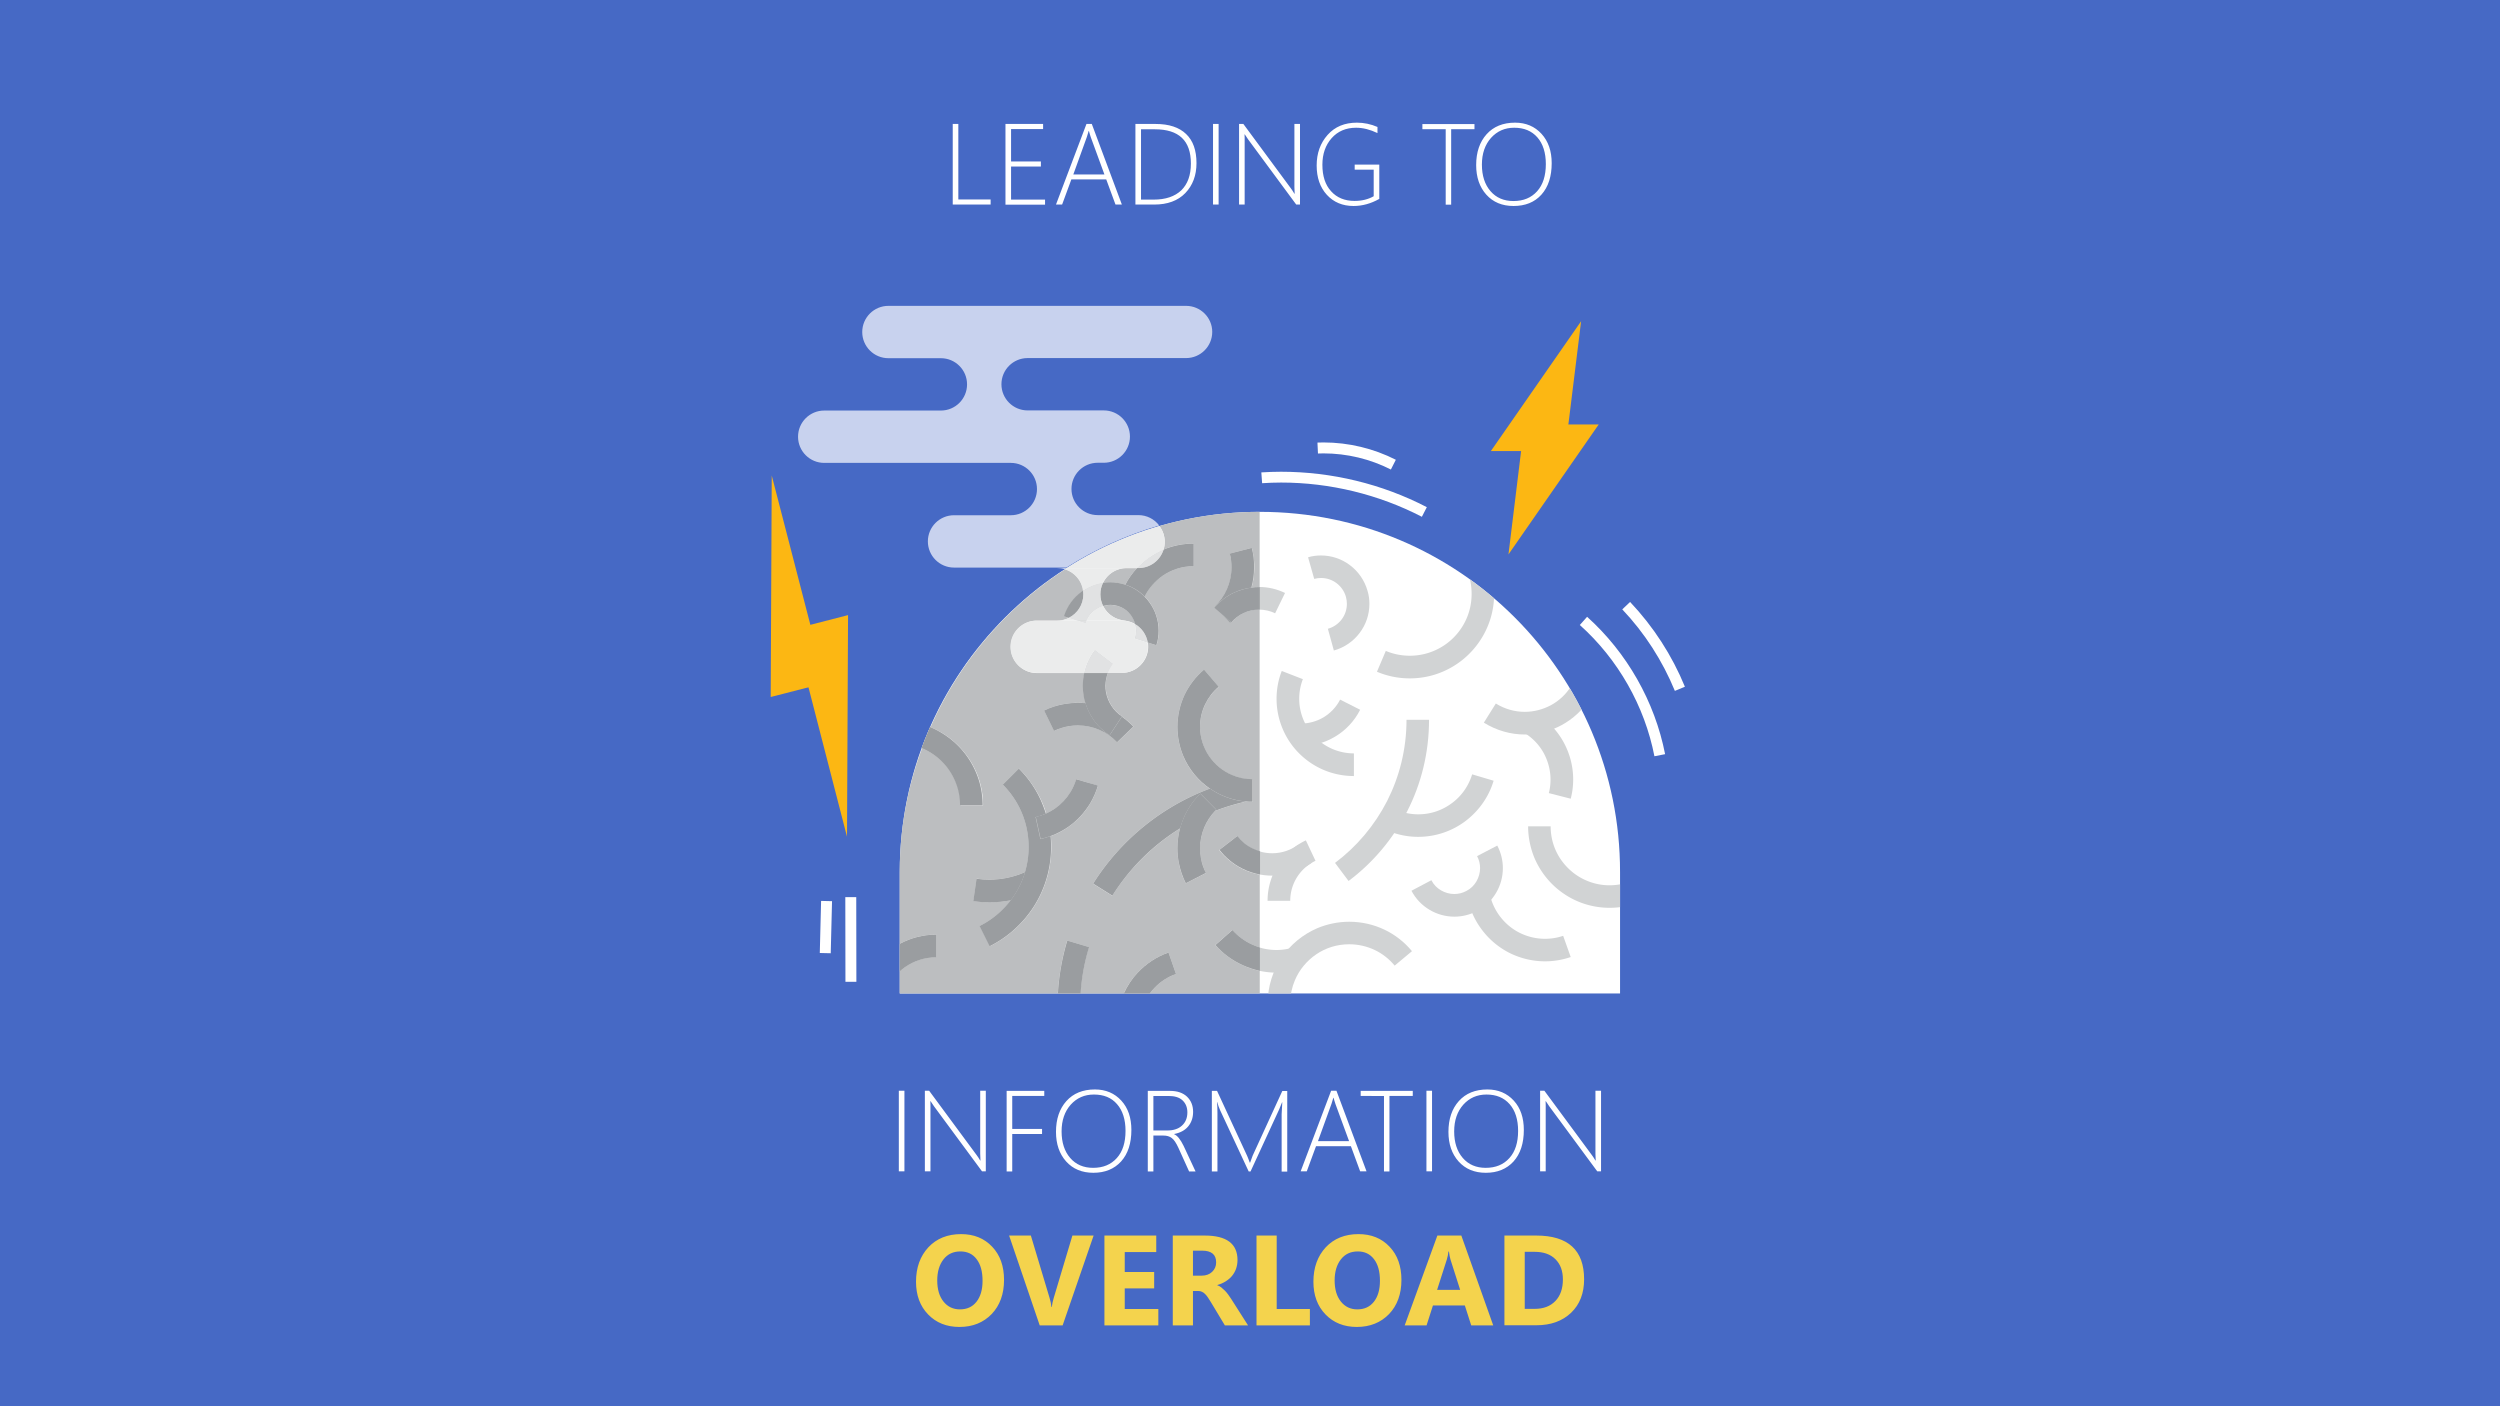 <svg version="1.1" id="Vrstva_1" xmlns="http://www.w3.org/2000/svg" xmlns:xlink="http://www.w3.org/1999/xlink" x="0" y="0" width="1920" height="1080" xml:space="preserve"><style>.st2{fill:#fff}.st24{fill:#9a9da0}.st25{fill:#fcb713}.st26{fill:#c8d2ee}.st27{fill:#c2cadf}.st28{fill:#ebecec}.st29{fill:#e1e2e3}</style><path fill="#4669c5" d="M4172.9 2351.2h-6432.1v-3618.1h6432.1v3618.1"/><path class="st2" d="M967.6 393.1C814.9 393.1 691 516.9 691 669.7V763h553.2v-93.3c.1-152.8-123.8-276.6-276.6-276.6"/><defs><path id="SVGID_9_" d="M967.6 393.1C814.9 393.1 691 516.9 691 669.7V763h553.2v-93.3c.1-152.8-123.8-276.6-276.6-276.6"/></defs><clipPath id="SVGID_2_"><use xlink:href="#SVGID_9_" overflow="visible"/></clipPath><path d="M1080.2 552.8c0 22.5-5.4 43.7-14.9 62.4-9.6 18.7-23.3 35-40 47.5l10.4 13.9c18.8-14.1 34.2-32.4 45-53.5 10.8-21.1 16.8-45 16.8-70.3h-17.3z" clip-path="url(#SVGID_2_)" fill="#d1d3d4"/><path d="M1130.6 594.7c-2.7 8.9-8.1 16.6-15.4 22-7.3 5.5-16.2 8.7-26 8.7-6.6 0-12.7-1.5-18.3-4.1l-7.4 15.7c7.8 3.6 16.5 5.7 25.6 5.7 13.7 0 26.3-4.5 36.5-12.2 10.1-7.7 17.8-18.4 21.5-30.9l-16.5-4.9zm69.9 124c-4.6 1.6-9.3 2.3-14 2.3-6.7 0-13.4-1.6-19.4-4.6-6-3-11.4-7.5-15.7-13.4-3.8-5.3-6.3-11.2-7.4-17.2l-17 3.2c1.6 8.5 5 16.7 10.4 24.1 5.9 8.2 13.5 14.5 22 18.8 8.5 4.2 17.8 6.4 27.2 6.4 6.6 0 13.3-1.1 19.7-3.3l-5.8-16.3zm-74.6-282.5c2.8 6 4.3 12.7 4.3 19.9 0 6.6-1.3 12.8-3.7 18.5-3.6 8.5-9.6 15.8-17.2 20.9-7.6 5.1-16.7 8.1-26.5 8.1-6.6 0-12.8-1.3-18.5-3.7l-6.8 16c7.8 3.3 16.3 5.1 25.2 5.1 8.9 0 17.5-1.8 25.2-5.1a64.78 64.78 0 0028.5-23.5c7-10.3 11.1-22.8 11.1-36.2 0-9.7-2.1-18.9-5.9-27.1l-15.7 7.1zm-336 232.4c-9.1 4.5-19.2 7-30.1 7-3.4 0-6.7-.2-9.9-.7l-2.5 17.2c4.1.6 8.2.9 12.4.9 13.5 0 26.4-3.2 37.8-8.8l-7.7-15.6" clip-path="url(#SVGID_2_)" fill="#d1d3d4"/><path d="M770.2 602.6c6.1 6.1 11.1 13.4 14.5 21.5 3.4 8.1 5.3 17 5.3 26.4 0 13.3-3.8 25.7-10.5 36.2-6.6 10.5-16.1 19-27.2 24.5l7.7 15.5c14-7 25.8-17.7 34.1-30.8 8.3-13.1 13.1-28.8 13.1-45.4 0-11.7-2.4-22.9-6.7-33.1-4.3-10.2-10.5-19.3-18.2-27l-12.1 12.2M689.9 571c6.6 0 12.8 1.3 18.5 3.7 8.5 3.6 15.8 9.6 20.9 17.2 5.1 7.6 8.1 16.7 8.1 26.5h17.3c0-8.9-1.8-17.5-5.1-25.2a64.78 64.78 0 00-23.5-28.5c-10.3-7-22.8-11.1-36.2-11.1V571m164.4 116.8c22.7-36.1 59.3-62.7 102.3-72.2l-3.8-16.9c-47.6 10.6-88.1 39.9-113.2 79.9l14.7 9.2m-24.9 86.5c0-16.3 2.4-32 6.9-46.9l-16.6-5c-4.9 16.4-7.6 33.8-7.6 51.9h17.3" clip-path="url(#SVGID_2_)" fill="#d1d3d4"/><path d="M961.8 598.5c-5.6 0-10.8-1.1-15.6-3.2-7.2-3-13.4-8.2-17.7-14.6-4.3-6.4-6.9-14.1-6.9-22.5 0-6.2 1.4-12 3.9-17.2 2.5-5.2 6-9.8 10.4-13.5l-11.2-13.2c-6.2 5.3-11.3 11.8-14.9 19.3-3.5 7.5-5.5 15.9-5.5 24.6 0 7.9 1.6 15.5 4.5 22.4 4.4 10.3 11.7 19.1 20.8 25.3 9.2 6.2 20.3 9.8 32.2 9.8v-17.2m35.3 50.2c-5.6 4.1-12.5 6.6-20 6.6-5.5 0-10.6-1.3-15.2-3.6s-8.5-5.6-11.6-9.6l-13.7 10.6c4.7 6 10.7 11 17.6 14.4 6.9 3.5 14.7 5.4 22.9 5.4 11.3 0 21.8-3.7 30.3-9.9l-10.3-13.9" clip-path="url(#SVGID_2_)" fill="#d1d3d4"/><path d="M990.9 691.8c0-6.8 2-13.1 5.4-18.4a34 34 0 0114-12.3l-7.4-15.7c-8.7 4.1-16 10.6-21.2 18.6-5.2 8-8.2 17.6-8.2 27.8h17.4zm271.5-20.3c-7.4 5.3-16.5 8.4-26.3 8.4-6.3 0-12.2-1.3-17.6-3.6-8.1-3.4-15-9.2-19.9-16.4-4.9-7.2-7.7-15.9-7.7-25.3h-17.3c0 8.6 1.8 16.9 4.9 24.4 4.8 11.2 12.7 20.8 22.7 27.5 10 6.8 22.1 10.7 35 10.7 13.5 0 26.2-4.3 36.4-11.7l-10.2-14zM992.2 728c-3.8 1-7.8 1.6-11.8 1.6-6.3 0-12.7-1.3-18.8-4.1-6-2.7-11-6.6-15.1-11.1l-13 11.5c5.6 6.4 12.7 11.7 20.9 15.4 8.4 3.8 17.3 5.7 26 5.7 5.6 0 11-.7 16.3-2.2l-4.5-16.8" clip-path="url(#SVGID_2_)" fill="#d1d3d4"/><path d="M990.9 770.4c0-6.3 1.3-12.2 3.6-17.6 3.4-8.1 9.2-15 16.4-19.9 7.2-4.9 15.9-7.7 25.3-7.7 7 0 13.7 1.6 19.6 4.4 5.9 2.8 11.1 6.9 15.3 12l13.3-11.1c-5.7-6.9-12.9-12.6-21.1-16.5-8.2-3.9-17.4-6.1-27.1-6.1-8.6 0-16.9 1.8-24.4 4.9-11.2 4.8-20.8 12.7-27.5 22.7-6.8 10-10.7 22.1-10.7 35h17.3v-.1zm38.3-233.1c-3 5.9-7.5 10.4-12.7 13.6-5.3 3.1-11.3 4.8-17.5 4.8h-1.1l-.6 17.3h1.7c9.3 0 18.4-2.5 26.4-7.3 7.9-4.7 14.7-11.7 19.2-20.6l-15.4-7.8zm-84.6-112.2c.9 3.3 1.3 6.9 1.3 10.5 0 6-1.3 11.6-3.5 16.7s-5.5 9.7-9.5 13.5l11.9 12.6c5.7-5.4 10.3-11.9 13.5-19.1 3.2-7.3 5-15.3 5-23.7 0-5.1-.7-10.1-1.9-14.8l-16.8 4.3M826.5 598.5c-1 3.3-2.4 6.6-4.3 9.7-3.1 5.1-7.1 9.3-11.6 12.5-4.6 3.2-9.7 5.5-15.1 6.7l3.7 16.9c7.6-1.7 14.9-4.9 21.4-9.4 6.5-4.6 12.1-10.6 16.5-17.8 2.6-4.4 4.6-9 6-13.7l-16.6-4.9" clip-path="url(#SVGID_2_)" fill="#d1d3d4"/><path d="M945.7 478c2.6-3 5.8-5.5 9.4-7.2 3.6-1.7 7.6-2.6 11.9-2.6v-17.3c-6.9 0-13.4 1.5-19.3 4.3s-11 6.7-15.2 11.6l13.2 11.2m21.3-9.8c4.4 0 8.6 1 12.3 2.8l7.6-15.6c-6-2.9-12.8-4.6-19.9-4.6v17.4m-157.6 93.2c3.5-1.7 7.3-2.9 11.3-3.6 2.4-.4 4.7-.6 7-.6 5.8 0 11.4 1.2 16.5 3.4s9.7 5.4 13.6 9.5l12.5-12c-5.4-5.7-12-10.3-19.2-13.4s-15.2-4.9-23.4-4.9c-3.3 0-6.6.3-9.9.8-5.7 1-11.1 2.7-16 5.1l7.6 15.7m65.9 227.1v-1.2c0-3.5.4-7.1 1.4-10.6 1.8-7 5.3-13 9.9-17.9 4.6-4.9 10.3-8.6 16.6-10.8l-5.7-16.4c-8.9 3.1-17 8.4-23.5 15.3s-11.4 15.5-14 25.3c-1.3 5-2 10.1-2 15v1.7l17.3-.4m50.9-118.1c-1.8-3.5-3.1-7.2-3.8-11.3-.5-2.6-.7-5.2-.7-7.7 0-5.6 1.2-11.1 3.3-16.1 2.1-5 5.2-9.6 9.1-13.4l-12.2-12.3c-5.5 5.4-9.9 11.9-12.9 19s-4.7 14.9-4.7 22.9c0 3.6.3 7.3 1 10.9 1.1 5.7 2.9 11 5.4 16l15.5-8" clip-path="url(#SVGID_2_)" fill="#d1d3d4"/><path d="M861.7 550.3c-3.2-2.1-5.9-4.8-8-8-2.1-3.2-3.6-6.8-4.3-10.9-.3-1.6-.4-3.2-.4-4.7 0-6.3 2.1-12.2 5.7-17l-13.8-10.5c-5.9 7.7-9.3 17.3-9.3 27.5 0 2.5.2 5.1.6 7.6 1.1 6.5 3.5 12.4 7 17.6 3.4 5.2 7.9 9.5 12.9 12.8l9.6-14.4m350-35.1c-1.1 4.1-2.7 8-5.1 11.8-4 6.4-9.4 11.3-15.5 14.6-6.2 3.3-13.1 5.1-20.1 5.1-7.6 0-15.3-2.1-22.2-6.4l-9.2 14.7c9.8 6.1 20.7 9.1 31.4 9.1 9.9 0 19.6-2.5 28.3-7.2s16.4-11.7 22-20.6c3.3-5.3 5.7-10.9 7.2-16.7l-16.8-4.4z" clip-path="url(#SVGID_2_)" fill="#d1d3d4"/><path d="M1171.1 563.1c6.4 4 11.3 9.4 14.6 15.5 3.3 6.2 5.1 13.1 5.1 20.1 0 3.5-.4 7-1.3 10.4l16.8 4.3c1.3-4.9 1.9-9.8 1.9-14.8 0-9.9-2.5-19.6-7.2-28.3a59.36 59.36 0 00-20.6-22l-9.3 14.8zM877.4 461.7c3-7.8 8.4-14.6 15.2-19.3 6.8-4.7 15-7.5 24-7.5v-17.3c-12.6 0-24.3 3.9-33.9 10.6-9.6 6.7-17.1 16.2-21.4 27.3l16.1 6.2M680 762c3-7.8 8.4-14.6 15.2-19.3 6.8-4.7 15-7.5 24-7.5v-17.3c-12.6 0-24.3 3.9-33.9 10.6-9.6 6.7-17.1 16.2-21.4 27.3L680 762m359.8-183.4c-5.8 0-11.3-1.2-16.3-3.3-7.5-3.2-13.9-8.5-18.5-15.2-4.5-6.7-7.2-14.7-7.2-23.4 0-5.4 1-10.4 2.8-15.1l-16.2-6.3c-2.6 6.6-4 13.9-4 21.4 0 8.2 1.7 16 4.7 23.1 4.5 10.7 12 19.7 21.5 26.1 9.5 6.4 20.9 10.1 33.2 10.1v-17.4z" clip-path="url(#SVGID_2_)" fill="#d1d3d4"/><path d="M833.7 478.5c1.3-4.3 3.9-7.7 7.3-10.1 3.4-2.4 7.4-3.8 11.6-3.8 2 0 4 .3 5.9.9 4.3 1.3 7.7 3.9 10.1 7.3 2.4 3.4 3.8 7.4 3.8 11.6 0 2-.3 4-.9 5.9l16.5 5.2c1.2-3.7 1.7-7.4 1.7-11.1 0-7.9-2.5-15.5-7.1-21.8-4.5-6.3-11.1-11.2-19-13.7-3.7-1.2-7.4-1.7-11.1-1.7-7.9 0-15.5 2.5-21.8 7.1-6.3 4.5-11.2 11.1-13.7 19l16.7 5.2m175.6-33.9c1.8-.5 3.6-.7 5.3-.7 4.3 0 8.5 1.4 11.9 4 3.4 2.6 6 6.2 7.2 10.6.5 1.8.7 3.6.7 5.3 0 4.3-1.4 8.5-4 11.9-2.6 3.4-6.2 6-10.6 7.2l4.6 16.7c8.2-2.3 15.1-7.2 19.8-13.5 4.8-6.3 7.5-14.1 7.5-22.3 0-3.3-.4-6.6-1.4-9.9-2.3-8.2-7.2-15.1-13.5-19.8-6.3-4.8-14.1-7.5-22.3-7.5-3.3 0-6.6.4-9.9 1.4l4.7 16.6zm125.1 212.9c1.6 3 2.3 6.1 2.3 9.2 0 3.6-1 7.1-2.8 10.2-1.8 3.1-4.4 5.7-7.8 7.4-3 1.6-6.1 2.3-9.2 2.3-3.6 0-7.1-1-10.2-2.8-3.1-1.8-5.7-4.4-7.4-7.8l-15.3 8.1c3.3 6.3 8.2 11.3 14 14.7 5.7 3.4 12.3 5.2 19 5.2 5.8 0 11.8-1.4 17.3-4.3 6.3-3.3 11.3-8.2 14.7-14 3.4-5.7 5.2-12.3 5.2-19 0-5.8-1.4-11.8-4.3-17.3l-15.5 8.1z" clip-path="url(#SVGID_2_)" fill="#d1d3d4"/><path d="M817.8 437.2C741.5 486.4 691 572.2 691 669.7V763v-93.3c0-33.4 5.9-65.5 16.8-95.2 2-5.4 4.2-10.8 6.5-16.1 21.9-49.8 58.2-92 103.5-121.2m149.8-44.1c-26.8 0-52.7 3.8-77.2 10.9 24.5-7.1 50.4-10.9 77.2-10.9" fill="#344e94"/><path d="M852.7 464.6c-1.9 0-3.7.3-5.5.8 3.3 6.6 10.1 11.2 18.1 11.2h-30.8 27.2c3.8 0 7.3 1 10.3 2.8-.6-2.4-1.7-4.6-3.1-6.6-2.4-3.4-5.9-6-10.1-7.3-2.2-.6-4.2-.9-6.1-.9m20.6-28.3h-8.1c-8 0-14.9 4.6-18.1 11.4 1.8-.3 3.7-.4 5.6-.4 3.7 0 7.4.6 11.1 1.7.1 0 .3.1.4.1 2.5-4.7 5.5-9 9.1-12.8M691 724.9c8.4-4.5 18-7.1 28.1-7.1v17.3c-8.9 0-17.2 2.8-24 7.5-1.4 1-2.8 2.1-4.1 3.3v-21m96.3-55.1c1.8-6.1 2.8-12.6 2.8-19.3 0-9.4-1.9-18.3-5.3-26.4-3.4-8.1-8.4-15.4-14.5-21.5l12.3-12.3c7.7 7.7 13.9 16.9 18.2 27 1 2.4 1.9 4.9 2.7 7.5 2.5-1.1 4.9-2.5 7.2-4.1 4.6-3.2 8.5-7.4 11.6-12.5 1.9-3.1 3.3-6.4 4.3-9.7l16.6 4.9c-1.4 4.7-3.4 9.3-6 13.7-4.3 7.2-10 13.2-16.5 17.8-4.2 3-8.8 5.4-13.7 7.2.3 2.8.4 5.6.4 8.4 0 16.7-4.8 32.3-13.1 45.4a85.88 85.88 0 01-34.1 30.8l-7.7-15.5c9.4-4.7 17.7-11.5 24-19.9-5.4 1.1-10.9 1.6-16.5 1.6-4.2 0-8.4-.3-12.4-.9l2.5-17.2c3.2.5 6.6.7 9.9.7 9.6.1 18.9-2 27.3-5.7m141.9-64.1c-9-6.2-16.1-14.8-20.4-25-2.9-6.9-4.5-14.5-4.5-22.4 0-8.8 2-17.2 5.5-24.6 3.5-7.5 8.6-14 14.9-19.3l11.2 13.2c-4.4 3.7-7.9 8.3-10.4 13.5-2.5 5.2-3.9 11-3.9 17.2 0 8.4 2.5 16 6.9 22.5 4.3 6.4 10.5 11.5 17.7 14.6 4.8 2 10.1 3.2 15.6 3.2v17.3c-1.8 0-3.5-.1-5.2-.2-8 1.8-15.9 4.2-23.4 7.1-3.5 3.7-6.3 7.9-8.3 12.6-2.1 5-3.3 10.5-3.3 16.1 0 2.5.2 5.1.7 7.7.8 4 2.1 7.8 3.8 11.3l-15.4 7.9c-2.5-4.9-4.4-10.3-5.4-16-.7-3.7-1-7.3-1-10.9 0-5.2.7-10.4 2-15.3-21 13.1-38.9 30.8-52.1 51.7l-14.7-9.2c21-33.3 52.4-59.2 89.7-73m3.9-139.6l-.2-.2c4-3.8 7.3-8.4 9.5-13.5s3.5-10.8 3.5-16.7c0-3.6-.5-7.1-1.3-10.5l16.8-4.4c1.2 4.7 1.9 9.7 1.9 14.8 0 5.4-.7 10.7-2.1 15.6 1.9-.2 3.9-.4 5.9-.4v17.3c-4.3 0-8.3.9-11.9 2.6-3.6 1.7-6.8 4.2-9.4 7.2l-.2-.2-.6.6-6-6.3-6.3-5.4c0-.1.2-.3.4-.5m34.5-73c-26.8 0-52.7 3.8-77.2 10.9 2.6 3.4 4.1 7.6 4.1 12.1 0 2.1-.3 4.1-.9 6 7.1-3 14.9-4.6 23-4.6v17.3c-8.9 0-17.2 2.8-24 7.5-5.8 4-10.5 9.4-13.6 15.8 1.4 1.4 2.7 2.9 3.8 4.5 4.5 6.3 7.1 13.9 7.1 21.8 0 3.7-.6 7.4-1.7 11.1l-6.7-2.1c.2 1.1.3 2.1.3 3.2 0 11.1-9 20.1-20.1 20.1h-10.8c-1.2 3.1-1.8 6.4-1.8 9.9 0 1.6.1 3.1.4 4.7.7 4 2.2 7.7 4.3 10.9 2.1 3.2 4.9 5.9 8 8l-.1.2c3.2 2.2 6.1 4.8 8.8 7.6L858 570c-3.8-4-8.5-7.3-13.6-9.5s-10.7-3.4-16.5-3.4c-2.3 0-4.6.2-7 .6-4.1.7-7.8 1.9-11.3 3.6l-7.6-15.6c5-2.4 10.4-4.2 16-5.1 3.3-.6 6.6-.8 9.9-.8 2 0 3.9.1 5.9.3-.6-1.9-1-3.8-1.4-5.7-.4-2.6-.6-5.1-.6-7.6 0-3.4.4-6.7 1.1-9.9h-36.5c-11.1 0-20.1-9-20.1-20.1 0-11.1 9-20.1 20.1-20.1h31.4-15.7c3.2 0 6.3-.8 9-2.1l-3.7-1.2c2.5-7.9 7.4-14.5 13.7-19 .3-.2.6-.5 1-.7-1.1-7.8-6.7-14.2-14-16.5-45.3 29.3-81.5 71.4-103.5 121.3 4.2 1.7 8.1 3.8 11.8 6.3 10.3 7 18.5 16.9 23.5 28.5 3.3 7.8 5.1 16.3 5.1 25.2h-17.3c0-9.9-3-18.9-8.1-26.5-5.1-7.6-12.4-13.6-20.9-17.2-.2-.1-.3-.1-.5-.2-11.2 29.6-17.2 61.7-17.2 95.1V763h121.4c.9-14 3.3-27.6 7.2-40.6l16.6 5c-3.4 11.4-5.6 23.3-6.5 35.6h33.4c2.7-6 6.4-11.4 10.8-16.1 6.5-6.9 14.6-12.2 23.5-15.3l5.7 16.4c-6.3 2.2-12 5.9-16.6 10.8-1.2 1.3-2.4 2.7-3.5 4.2h84.5v-17.4c-4.5-.9-8.9-2.4-13.2-4.4-8.2-3.7-15.2-9.1-20.9-15.4l13-11.5c4.1 4.6 9.1 8.4 15.1 11.1 2 .9 4 1.7 6 2.3v-56c-4.8-.9-9.3-2.4-13.5-4.5-6.9-3.5-12.9-8.4-17.6-14.4l13.7-10.6c3.1 4 7.1 7.3 11.6 9.6 1.8.9 3.7 1.7 5.7 2.2V468.2h-.6v-17.3h.6v-57.8" fill="#bcbec0"/><path class="st24" d="M787.3 669.8c-8.4 3.7-17.6 5.8-27.4 5.8-3.4 0-6.7-.2-9.9-.7l-2.5 17.2c4.1.6 8.2.9 12.4.9 5.6 0 11.2-.6 16.5-1.6 1.1-1.5 2.2-3.1 3.2-4.7 3.3-5.2 5.9-10.9 7.7-16.9"/><path class="st24" d="M782.5 590.3l-12.3 12.3c6.1 6.1 11.1 13.4 14.5 21.5 3.4 8.1 5.3 17 5.3 26.4 0 6.7-1 13.2-2.8 19.3-1.8 6-4.4 11.7-7.7 16.8-1 1.6-2.1 3.2-3.2 4.7-6.3 8.3-14.5 15.2-24 19.9l7.7 15.5c14-7 25.8-17.7 34.1-30.8 8.3-13.1 13.1-28.8 13.1-45.4 0-2.8-.1-5.6-.4-8.4-2.5.9-5.1 1.7-7.8 2.3l-3.7-16.9a43 43 0 007.9-2.6c-.8-2.5-1.7-5-2.7-7.5-4.1-10.2-10.3-19.4-18-27.1m-68.2-31.9c-2.3 5.3-4.5 10.6-6.5 16.1.2.1.3.1.5.2 8.5 3.6 15.8 9.6 20.9 17.2 5.1 7.6 8.1 16.7 8.1 26.5h17.3c0-8.9-1.8-17.5-5.1-25.2a64.78 64.78 0 00-23.5-28.5c-3.6-2.4-7.5-4.6-11.7-6.3m214.9 47.3c-37.3 13.9-68.7 39.8-89.6 72.9l14.7 9.2c13.2-21 31-38.7 52.1-51.7.7-2.6 1.6-5.1 2.6-7.6 3-7.1 7.4-13.6 12.9-19l12.2 12.3c-.3.3-.6.6-.8.9 7.5-2.9 15.4-5.3 23.4-7.1-9.9-.9-19.1-4.3-26.9-9.6-.3-.1-.4-.2-.6-.3M819.7 722.4c-3.9 13-6.4 26.6-7.2 40.6h17.4c.8-12.3 3-24.2 6.5-35.6l-16.7-5"/><path class="st24" d="M924.7 514.3c-6.2 5.3-11.3 11.8-14.9 19.3-3.5 7.5-5.5 15.9-5.5 24.6 0 7.9 1.6 15.5 4.5 22.4 4.3 10.2 11.4 18.8 20.4 25 .2.1.3.2.5.3 7.8 5.3 17 8.7 26.9 9.6 1.7.2 3.5.2 5.2.2v-17.3c-5.6 0-10.8-1.1-15.6-3.2-7.2-3-13.4-8.2-17.7-14.6-4.3-6.4-6.9-14.1-6.9-22.5 0-6.2 1.4-12 3.9-17.2 2.5-5.2 6-9.8 10.4-13.5l-11.2-13.1m25.6 127.8l-13.7 10.6c4.7 6 10.7 11 17.6 14.4 4.2 2.1 8.7 3.6 13.5 4.5v-17.8c-2-.6-3.9-1.3-5.7-2.2-4.7-2.2-8.6-5.5-11.7-9.5m-3.8 72.2l-13 11.5c5.6 6.4 12.7 11.7 20.9 15.4 4.3 2 8.8 3.4 13.2 4.4v-17.9c-2-.6-4-1.4-6-2.3-6-2.7-11-6.5-15.1-11.1m-7.7-242.2l6 6.3.6-.6-6.6-5.7m22.5-51.3l-16.8 4.4c.9 3.3 1.3 6.9 1.3 10.5 0 6-1.3 11.6-3.5 16.7s-5.5 9.7-9.5 13.5l.2.2c4.1-4.5 9-8.3 14.6-10.9 4.2-2 8.7-3.3 13.4-3.9 1.4-5 2.1-10.2 2.1-15.6.1-5.2-.5-10.2-1.8-14.9M826.5 598.5c-1 3.3-2.4 6.6-4.3 9.7-3.1 5.1-7.1 9.3-11.6 12.5-2.3 1.6-4.7 3-7.2 4.1-2.6 1.1-5.2 2-7.9 2.6l3.7 16.9c2.6-.6 5.2-1.3 7.8-2.3 4.8-1.8 9.4-4.2 13.7-7.2 6.5-4.6 12.1-10.6 16.5-17.8 2.6-4.4 4.6-9 6-13.7l-16.7-4.8"/><path class="st24" d="M967 450.9c-2 0-3.9.1-5.9.4-4.7.6-9.3 2-13.4 3.9-5.6 2.6-10.6 6.4-14.6 10.9l-.6.6 6.3 5.4 6.6 5.7.2.2c2.6-3 5.8-5.5 9.4-7.2 3.6-1.7 7.6-2.6 11.9-2.6v-17.3m.1 0v17.3h.6v-17.3h-.6m-139.2 88.9c-3.3 0-6.6.3-9.9.8-5.7 1-11.1 2.7-16 5.1l7.6 15.6c3.5-1.7 7.3-2.9 11.3-3.6 2.4-.4 4.7-.6 7-.6 5.8 0 11.4 1.2 16.5 3.4s9.7 5.4 13.6 9.5l12.5-12c-2.7-2.8-5.6-5.3-8.8-7.6l-9.4 14.3c-5.1-3.3-9.5-7.7-12.9-12.8-2.4-3.6-4.3-7.6-5.6-11.9-2-.1-4-.2-5.9-.2m69.6 191.8c-8.9 3.1-17 8.4-23.5 15.3-4.4 4.6-8 10.1-10.8 16.1H883c1.1-1.5 2.2-2.9 3.5-4.2 4.6-4.9 10.3-8.6 16.6-10.8l-5.7-16.4m24.4-122.1c-5.5 5.4-9.9 11.9-12.9 19-1 2.5-1.9 5-2.6 7.6-1.3 4.9-2 10.1-2 15.3 0 3.6.3 7.3 1 10.9 1.1 5.7 2.9 11 5.4 16l15.4-7.9c-1.8-3.5-3.1-7.2-3.8-11.3-.5-2.6-.7-5.2-.7-7.7 0-5.6 1.2-11.1 3.3-16.1 2-4.7 4.8-8.9 8.3-12.6.3-.3.6-.6.8-.9l-12.2-12.3"/><path class="st24" d="M850.8 516.8h-18.1c-.7 3.2-1.1 6.5-1.1 9.9 0 2.5.2 5.1.6 7.6.3 2 .8 3.9 1.4 5.7 1.3 4.3 3.2 8.3 5.6 11.9 3.4 5.2 7.9 9.5 12.9 12.8l9.4-14.3.1-.2c-3.2-2.1-5.9-4.8-8-8-2.1-3.2-3.6-6.8-4.3-10.9-.3-1.6-.4-3.2-.4-4.7.1-3.3.7-6.6 1.9-9.8m65.8-99.3c-8.1 0-15.9 1.7-23 4.6-2.6 8.2-10.2 14.1-19.2 14.1h-1c-3.6 3.8-6.7 8.1-9.1 12.8 5.8 1.9 10.8 5 14.8 9.1 3.1-6.3 7.9-11.7 13.6-15.8 6.8-4.7 15-7.5 24-7.5v-17.3M719.1 717.8c-10.1 0-19.7 2.6-28.1 7.1V746c1.3-1.2 2.7-2.3 4.1-3.3 6.8-4.7 15-7.5 24-7.5v-17.4"/><path class="st24" d="M831.8 453.6c-.3.2-.6.4-1 .7-6.3 4.5-11.2 11.1-13.7 19l3.7 1.2c6.6-3.3 11.2-10.1 11.2-18 0-1-.1-1.9-.2-2.9m20.9-6.4c-1.9 0-3.7.1-5.6.4-1.3 2.7-2 5.6-2 8.8 0 3.2.7 6.2 2.1 8.9 1.8-.5 3.6-.8 5.5-.8 2 0 4 .3 5.9.9 4.3 1.3 7.7 3.9 10.1 7.3 1.4 2 2.5 4.2 3.1 6.6 5 3 8.6 8.1 9.6 14.1l6.7 2.1c1.2-3.7 1.7-7.4 1.7-11.1 0-7.9-2.5-15.5-7.1-21.8-1.1-1.6-2.4-3.1-3.8-4.5-4-4-9.1-7.2-14.8-9.1-.1 0-.3-.1-.4-.1-3.6-1.1-7.4-1.7-11-1.7"/><path class="st25" d="M592.7 365.2l-.8 170.1 42-10.8z"/><path class="st25" d="M650.5 642.6l.8-170.2-41.9 10.8zm563.8-395.9l-69.3 99.7h57z"/><path class="st25" d="M1158.5 425.8l69.3-99.8h-57.1z"/><path class="st26" d="M910.9 234.9H682.3c-11.1 0-20.1 9-20.1 20.1 0 11.1 9 20.1 20.1 20.1h40.3c11.1 0 20.1 9 20.1 20.1 0 11.1-9 20.1-20.1 20.1H633c-11.1 0-20.1 9-20.1 20.1 0 11.1 9 20.1 20.1 20.1h143.3c11.1 0 20.1 9 20.1 20.1 0 11.1-9 20.1-20.1 20.1h-43.6c-11.1 0-20.1 9-20.1 20.1 0 11.1 9 20.1 20.1 20.1H819c21.9-13.9 45.8-24.9 71.3-32.3-3.7-4.9-9.5-8-16.1-8H843c-11.1 0-20.1-9-20.1-20.1 0-11.1 9-20.1 20.1-20.1h4.7c11.1 0 20.1-9 20.1-20.1 0-11.1-9-20.1-20.1-20.1h-58.5c-11.1 0-20.1-9-20.1-20.1 0-11.1 9-20.1 20.1-20.1h121.7c11.1 0 20.1-9 20.1-20.1 0-11-9-20-20.1-20"/><path class="st27" d="M890.4 404c-25.5 7.4-49.4 18.3-71.3 32.3 21.9-13.9 45.8-24.9 71.3-32.3"/><path class="st28" d="M890.4 404c-25.5 7.4-49.4 18.3-71.3 32.3h54.2c2.8-3 6-5.7 9.4-8.1 3.4-2.4 7-4.4 10.9-6 .6-1.9.9-3.9.9-6 0-4.6-1.5-8.8-4.1-12.2"/><path class="st29" d="M893.6 422.2c-3.9 1.6-7.5 3.6-10.9 6-3.4 2.4-6.5 5.1-9.4 8.1h1c9.1 0 16.7-5.9 19.3-14.1"/><path class="st28" d="M861.6 476.6h-27.2c-.3.6-.5 1.3-.7 1.9l-6.2-1.9h-31.4c-11.1 0-20.1 9-20.1 20.1 0 11.1 9 20.1 20.1 20.1h36.5c1.4-6.4 4.3-12.4 8.2-17.6l13.8 10.5c-1.6 2.2-3 4.5-3.9 7.1h10.8c11.1 0 20.1-9 20.1-20.1 0-1.1-.1-2.2-.3-3.2l-9.8-3.1c.6-2 .9-4 .9-5.9 0-1.7-.2-3.4-.7-5-2.8-1.9-6.4-2.9-10.1-2.9"/><path class="st29" d="M840.9 499.3c-3.9 5.1-6.7 11.1-8.2 17.6h18.1c1-2.5 2.3-4.9 3.9-7.1l-13.8-10.5m31-19.9c.4 1.6.7 3.3.7 5 0 2-.3 4-.9 5.9l9.8 3.1c-1-5.9-4.6-11-9.6-14m-37.5-2.8h-6.9l6.2 1.9c.2-.7.5-1.3.7-1.9"/><path class="st26" d="M819.1 436.3h-7.2c2 0 4 .3 5.9.9.4-.3.9-.6 1.3-.9"/><path class="st27" d="M819.1 436.3c-.5.3-.9.6-1.4.9.5-.3 1-.6 1.4-.9"/><path class="st28" d="M820.8 474.5c-2.7 1.3-5.7 2.1-9 2.1h15.7l-6.7-2.1m26.4-9.1c-2.2.6-4.3 1.7-6.2 3-2.8 2.1-5.1 4.8-6.6 8.2h30.8c-7.9 0-14.7-4.6-18-11.2m18-29.1h-46.1c-.5.3-.9.6-1.4.9 7.4 2.3 13 8.6 14 16.5 4.6-3.1 9.8-5.1 15.3-6 3.4-6.8 10.3-11.4 18.2-11.4"/><path class="st29" d="M847.1 447.7c-5.5.8-10.7 2.9-15.3 6 .1.9.2 1.9.2 2.8 0 7.9-4.5 14.7-11.2 18l6.7 2.1h6.9c1.5-3.4 3.7-6.2 6.6-8.2 1.9-1.3 4-2.4 6.2-3-1.3-2.7-2.1-5.7-2.1-8.9s.7-6.2 2-8.8"/><path class="st2" d="M690.3 899.6v-61.9h4.3v61.9h-4.3zm63.9 0l-36.9-50c-.7-1-1.4-2-2-3l-.6-.9h-.2c.1.8.1 1.7.1 2.7v51.2h-4.3v-61.9h3.3l36.6 49.6c.8 1.1 1.7 2.4 2.6 4h.2c-.1-2-.2-3.7-.2-5.2v-48.4h4.3v61.9h-2.9zm23.2-57.9V867h22.9v3.9h-22.9v28.8h-4.3v-61.9H802v3.9h-24.6zm62.3 59c-8.7 0-15.7-2.9-20.9-8.7-5.2-5.8-7.8-13.4-7.8-22.7 0-9.9 2.7-17.8 8-23.7 5.3-5.9 12.6-8.9 21.9-8.9 8.3 0 15.1 2.9 20.3 8.6 5.2 5.7 7.7 13.2 7.7 22.5 0 10.2-2.6 18.3-7.9 24.2-5.3 5.8-12.4 8.7-21.3 8.7zm.4-60.1c-7.2 0-13.1 2.6-17.8 7.8-4.6 5.2-7 12-7 20.5s2.2 15.3 6.6 20.4 10.3 7.6 17.6 7.6c7.7 0 13.7-2.5 18.2-7.5s6.7-11.9 6.7-20.9c0-8.7-2.2-15.6-6.5-20.5-4.3-5-10.2-7.4-17.8-7.4zm73.1 59l-8.2-18.1c-1.7-3.7-3.4-6.3-5.1-7.5-1.7-1.3-3.8-1.9-6.4-1.9h-7.7v27.6h-4.3v-61.9h17.2c5.5 0 9.8 1.5 12.9 4.4 3.1 3 4.7 6.8 4.7 11.7 0 4.5-1.3 8.2-3.8 11.2s-6.1 4.9-10.7 5.8v.2c2.4 1 4.8 4 7.2 8.9l9.2 19.7h-5zm-27.4-57.9v26.5h10.7c4.7 0 8.5-1.2 11.2-3.7 2.8-2.5 4.2-5.9 4.2-10.2 0-3.9-1.3-7-3.8-9.3s-6.1-3.3-10.7-3.3h-11.6zm98.5 57.9v-43.9c0-1.1.2-4.1.5-9.1h-.2c-.9 2.3-1.6 4.1-2.2 5.4l-22 47.7H959l-22.1-47.4c-.7-1.5-1.4-3.5-2-5.8h-.2c.2 2.8.3 5.5.3 8.2v45h-4.3v-61.9h4l23.1 49.9c.1.3.3.7.5 1.2l.6 1.5c.3.8.6 1.6.9 2.5h.3l.5-1.4c0-.1.5-1.5 1.5-4.1l22.7-49.5h3.8v61.9h-4.3zm60.3 0l-7.1-19.3h-26.8l-7.1 19.3h-4.7l23.4-61.9h4.1l23.1 61.9h-4.9zm-19-51.8c-.3-.9-.6-1.7-.8-2.5-.2-.7-.4-1.4-.6-2.2h-.2c-.5 1.9-1 3.4-1.4 4.6l-10.4 28.7h23.9l-10.5-28.6zm41.5-6.1v58h-4.2v-58H1045v-3.9h40v3.9h-17.9zm28.4 57.9v-61.9h4.3v61.9h-4.3zm45.6 1.1c-8.7 0-15.7-2.9-20.9-8.7-5.2-5.8-7.8-13.4-7.8-22.7 0-9.9 2.7-17.8 8-23.7 5.3-5.9 12.6-8.9 21.9-8.9 8.3 0 15.1 2.9 20.3 8.6 5.2 5.7 7.7 13.2 7.7 22.5 0 10.2-2.6 18.3-7.9 24.2-5.3 5.8-12.4 8.7-21.3 8.7zm.5-60.1c-7.2 0-13.1 2.6-17.8 7.8-4.6 5.2-7 12-7 20.5s2.2 15.3 6.6 20.4 10.3 7.6 17.6 7.6c7.7 0 13.7-2.5 18.2-7.5s6.7-11.9 6.7-20.9c0-8.7-2.2-15.6-6.5-20.5-4.4-5-10.3-7.4-17.8-7.4zm85.1 59l-36.9-50c-.7-1-1.4-2-2-3l-.6-.9h-.2c.1.8.1 1.7.1 2.7v51.2h-4.3v-61.9h3.3l36.6 49.6c.8 1.1 1.7 2.4 2.6 4h.2c-.1-2-.2-3.7-.2-5.2v-48.4h4.3v61.9h-2.9z"/><path d="M736.9 1019.1c-9.9 0-17.9-3.2-24.1-9.6-6.2-6.4-9.3-14.8-9.3-25.1 0-10.9 3.2-19.7 9.5-26.5 6.3-6.7 14.7-10.1 25.1-10.1 9.8 0 17.8 3.2 23.9 9.7 6.1 6.4 9.1 14.9 9.1 25.5 0 10.8-3.2 19.6-9.5 26.2-6.3 6.5-14.5 9.9-24.7 9.9zm.7-58c-5.5 0-9.8 2-13 6.1s-4.8 9.5-4.8 16.2c0 6.8 1.6 12.2 4.8 16.2s7.4 6 12.6 6c5.4 0 9.6-1.9 12.7-5.8 3.1-3.9 4.7-9.2 4.7-16.1 0-7.2-1.5-12.7-4.6-16.7-2.9-3.9-7.1-5.9-12.4-5.9zm102.3-12.2l-23.8 69h-17.6l-23.5-69h16.7l14.4 48c.8 2.6 1.2 4.9 1.4 6.9h.3c.2-2.1.7-4.5 1.5-7.1l14.3-47.8h16.3zm49.7 69h-41.4v-69H888v12.7h-24.2v15.3h22.6v12.6h-22.6v15.8h25.8v12.6zm68.9 0h-17.8l-10.7-17.8c-.8-1.3-1.6-2.5-2.3-3.6-.7-1.1-1.5-2-2.2-2.7-.8-.8-1.5-1.3-2.4-1.7-.8-.4-1.7-.6-2.7-.6h-4.2v26.4h-15.5v-69h24.6c16.7 0 25.1 6.3 25.1 18.8 0 2.4-.4 4.6-1.1 6.7-.7 2-1.8 3.9-3.1 5.5s-3 3-4.9 4.2c-1.9 1.2-4 2.1-6.4 2.8v.2c1 .3 2 .8 3 1.6s1.9 1.6 2.8 2.5 1.8 2 2.6 3.1 1.6 2.2 2.2 3.2l13 20.4zm-42.3-57.4v19.2h6.7c3.3 0 6-1 8-2.9 2.1-2 3.1-4.4 3.1-7.3 0-6-3.6-9-10.8-9h-7zm89.8 57.4h-41v-69h15.5v56.4h25.5v12.6zm36.1 1.2c-9.9 0-17.9-3.2-24.1-9.6-6.2-6.4-9.3-14.8-9.3-25.1 0-10.9 3.2-19.7 9.5-26.5 6.3-6.7 14.7-10.1 25.1-10.1 9.8 0 17.8 3.2 23.9 9.7 6.1 6.4 9.1 14.9 9.1 25.5 0 10.8-3.2 19.6-9.5 26.2-6.3 6.5-14.6 9.9-24.7 9.9zm.7-58c-5.5 0-9.8 2-13 6.1s-4.8 9.5-4.8 16.2c0 6.8 1.6 12.2 4.8 16.2s7.4 6 12.6 6c5.4 0 9.6-1.9 12.7-5.8 3.1-3.9 4.7-9.2 4.7-16.1 0-7.2-1.5-12.7-4.6-16.7-3-3.9-7.1-5.9-12.4-5.9zm104 56.8h-16.9l-4.9-15.3h-24.5l-4.9 15.3h-16.8l25.1-69h18.4l24.5 69zm-25.4-27.3l-7.4-23.2c-.5-1.7-.9-3.8-1.2-6.2h-.4c-.2 2-.6 4-1.2 6l-7.5 23.4h17.7zm34 27.3v-69h24.4c24.5 0 36.8 11.2 36.8 33.6 0 10.7-3.3 19.3-10 25.7-6.7 6.4-15.6 9.6-26.7 9.6h-24.5zm15.6-56.4v43.7h7.7c6.7 0 12-2 15.9-6.1 3.8-4 5.7-9.5 5.7-16.5 0-6.6-1.9-11.7-5.7-15.5-3.8-3.8-9.1-5.7-16-5.7h-7.6z" fill="#f4d34d"/><path class="st2" d="M731.7 157.1V95.2h4.3v58h24.8v3.9h-29.1zm40.5 0V95.2h28.9v3.9h-24.6V124h22.9v3.9h-22.9v25.4h26.1v3.9h-30.4zm84.5 0l-7.1-19.3h-26.8l-7.1 19.3H811l23.4-61.9h4.1l23.1 61.9h-4.9zm-19-51.8c-.3-.9-.6-1.7-.8-2.5-.2-.7-.4-1.4-.6-2.2h-.2c-.5 1.9-1 3.4-1.4 4.6L824.3 134h23.9l-10.5-28.7zm34.3 51.8V95.2h15.5c10.3 0 18.1 2.6 23.4 7.7 5.4 5.1 8 12.6 8 22.4 0 9.4-2.9 17.1-8.6 23-5.7 5.9-13.7 8.8-23.8 8.8H872zm4.3-57.9v54.1h9.7c9.2 0 16.2-2.4 21.2-7.1 4.9-4.8 7.4-11.6 7.4-20.6 0-17.6-9.2-26.3-27.7-26.3h-10.6zm55.3 57.9V95.2h4.3v61.9h-4.3zm63.9 0l-36.9-50c-.7-1-1.4-2-2-3l-.6-.9h-.2c.1.7.1 1.7.1 2.7v51.2h-4.3V95.2h3.3l36.6 49.6c.8 1.1 1.7 2.4 2.6 4h.2c-.1-2-.2-3.7-.2-5.2V95.2h4.3v61.9h-2.9zm63.7-4.3c-6.4 3.6-13 5.4-19.7 5.4-8.4 0-15.3-2.9-20.5-8.6-5.2-5.7-7.8-13.2-7.8-22.5 0-9.4 2.8-17.2 8.4-23.5 5.6-6.3 13.1-9.4 22.5-9.4 5.4 0 10.7 1.1 15.8 3.3v4.7c-5.6-2.7-11.1-4.1-16.4-4.1-7.8 0-14.1 2.7-18.8 8s-7.1 12.1-7.1 20.4c0 8.7 2.2 15.5 6.7 20.4 4.4 4.9 10.4 7.4 18 7.4 5.6 0 10.5-1.2 14.7-3.6v-20.4h-14.6v-3.9h18.9v26.4zm55.3-53.6v58h-4.2v-58h-17.9v-3.9h40v3.9h-17.9zm47.9 59c-8.7 0-15.7-2.9-20.9-8.7-5.2-5.8-7.8-13.4-7.8-22.7 0-9.9 2.7-17.8 8-23.7s12.6-8.9 21.9-8.9c8.3 0 15.1 2.9 20.3 8.6 5.2 5.7 7.8 13.2 7.8 22.5 0 10.2-2.6 18.3-7.9 24.2s-12.5 8.7-21.4 8.7zm.5-60.1c-7.2 0-13.1 2.6-17.8 7.8-4.6 5.2-7 12-7 20.5s2.2 15.3 6.6 20.4c4.4 5.1 10.3 7.6 17.6 7.6 7.7 0 13.7-2.5 18.2-7.5s6.7-12 6.7-20.9c0-8.7-2.2-15.6-6.5-20.5-4.4-5-10.3-7.4-17.8-7.4zm50.4 381.9c29.3 26.2 49.8 62.2 57.3 100.8l8.2-1.6c-7.9-40.4-29.3-78-59.9-105.5l-5.6 6.3zm32.6-12c17.2 18.1 30.9 39.5 40.4 62.6l7.7-3.2c-9.9-24.1-24.2-46.2-42.1-65.1l-6 5.7zM657.7 754c0-21.7-.1-43.3-.1-65h-8.4c0 21.7.1 43.3.1 65h8.4zM638 732.1c.3-13.3.6-26.7 1-40l-8.4-.2c-.3 13.3-.6 26.7-1 40l8.4.2zm331.3-361c4.8-.3 9.7-.5 14.6-.5 37.4 0 74.9 9.1 108.1 26.3l3.8-7.4c-34.5-17.9-73.2-27.2-112-27.2-5 0-10.1.2-15.1.5l.6 8.3zm42.9-22.8c1.4-.1 2.9-.1 4.3-.1 17.9 0 35.8 4.3 51.7 12.4l3.8-7.5c-17.1-8.7-36.3-13.3-55.5-13.3-1.6 0-3.1 0-4.7.1l.4 8.4z"/></svg>